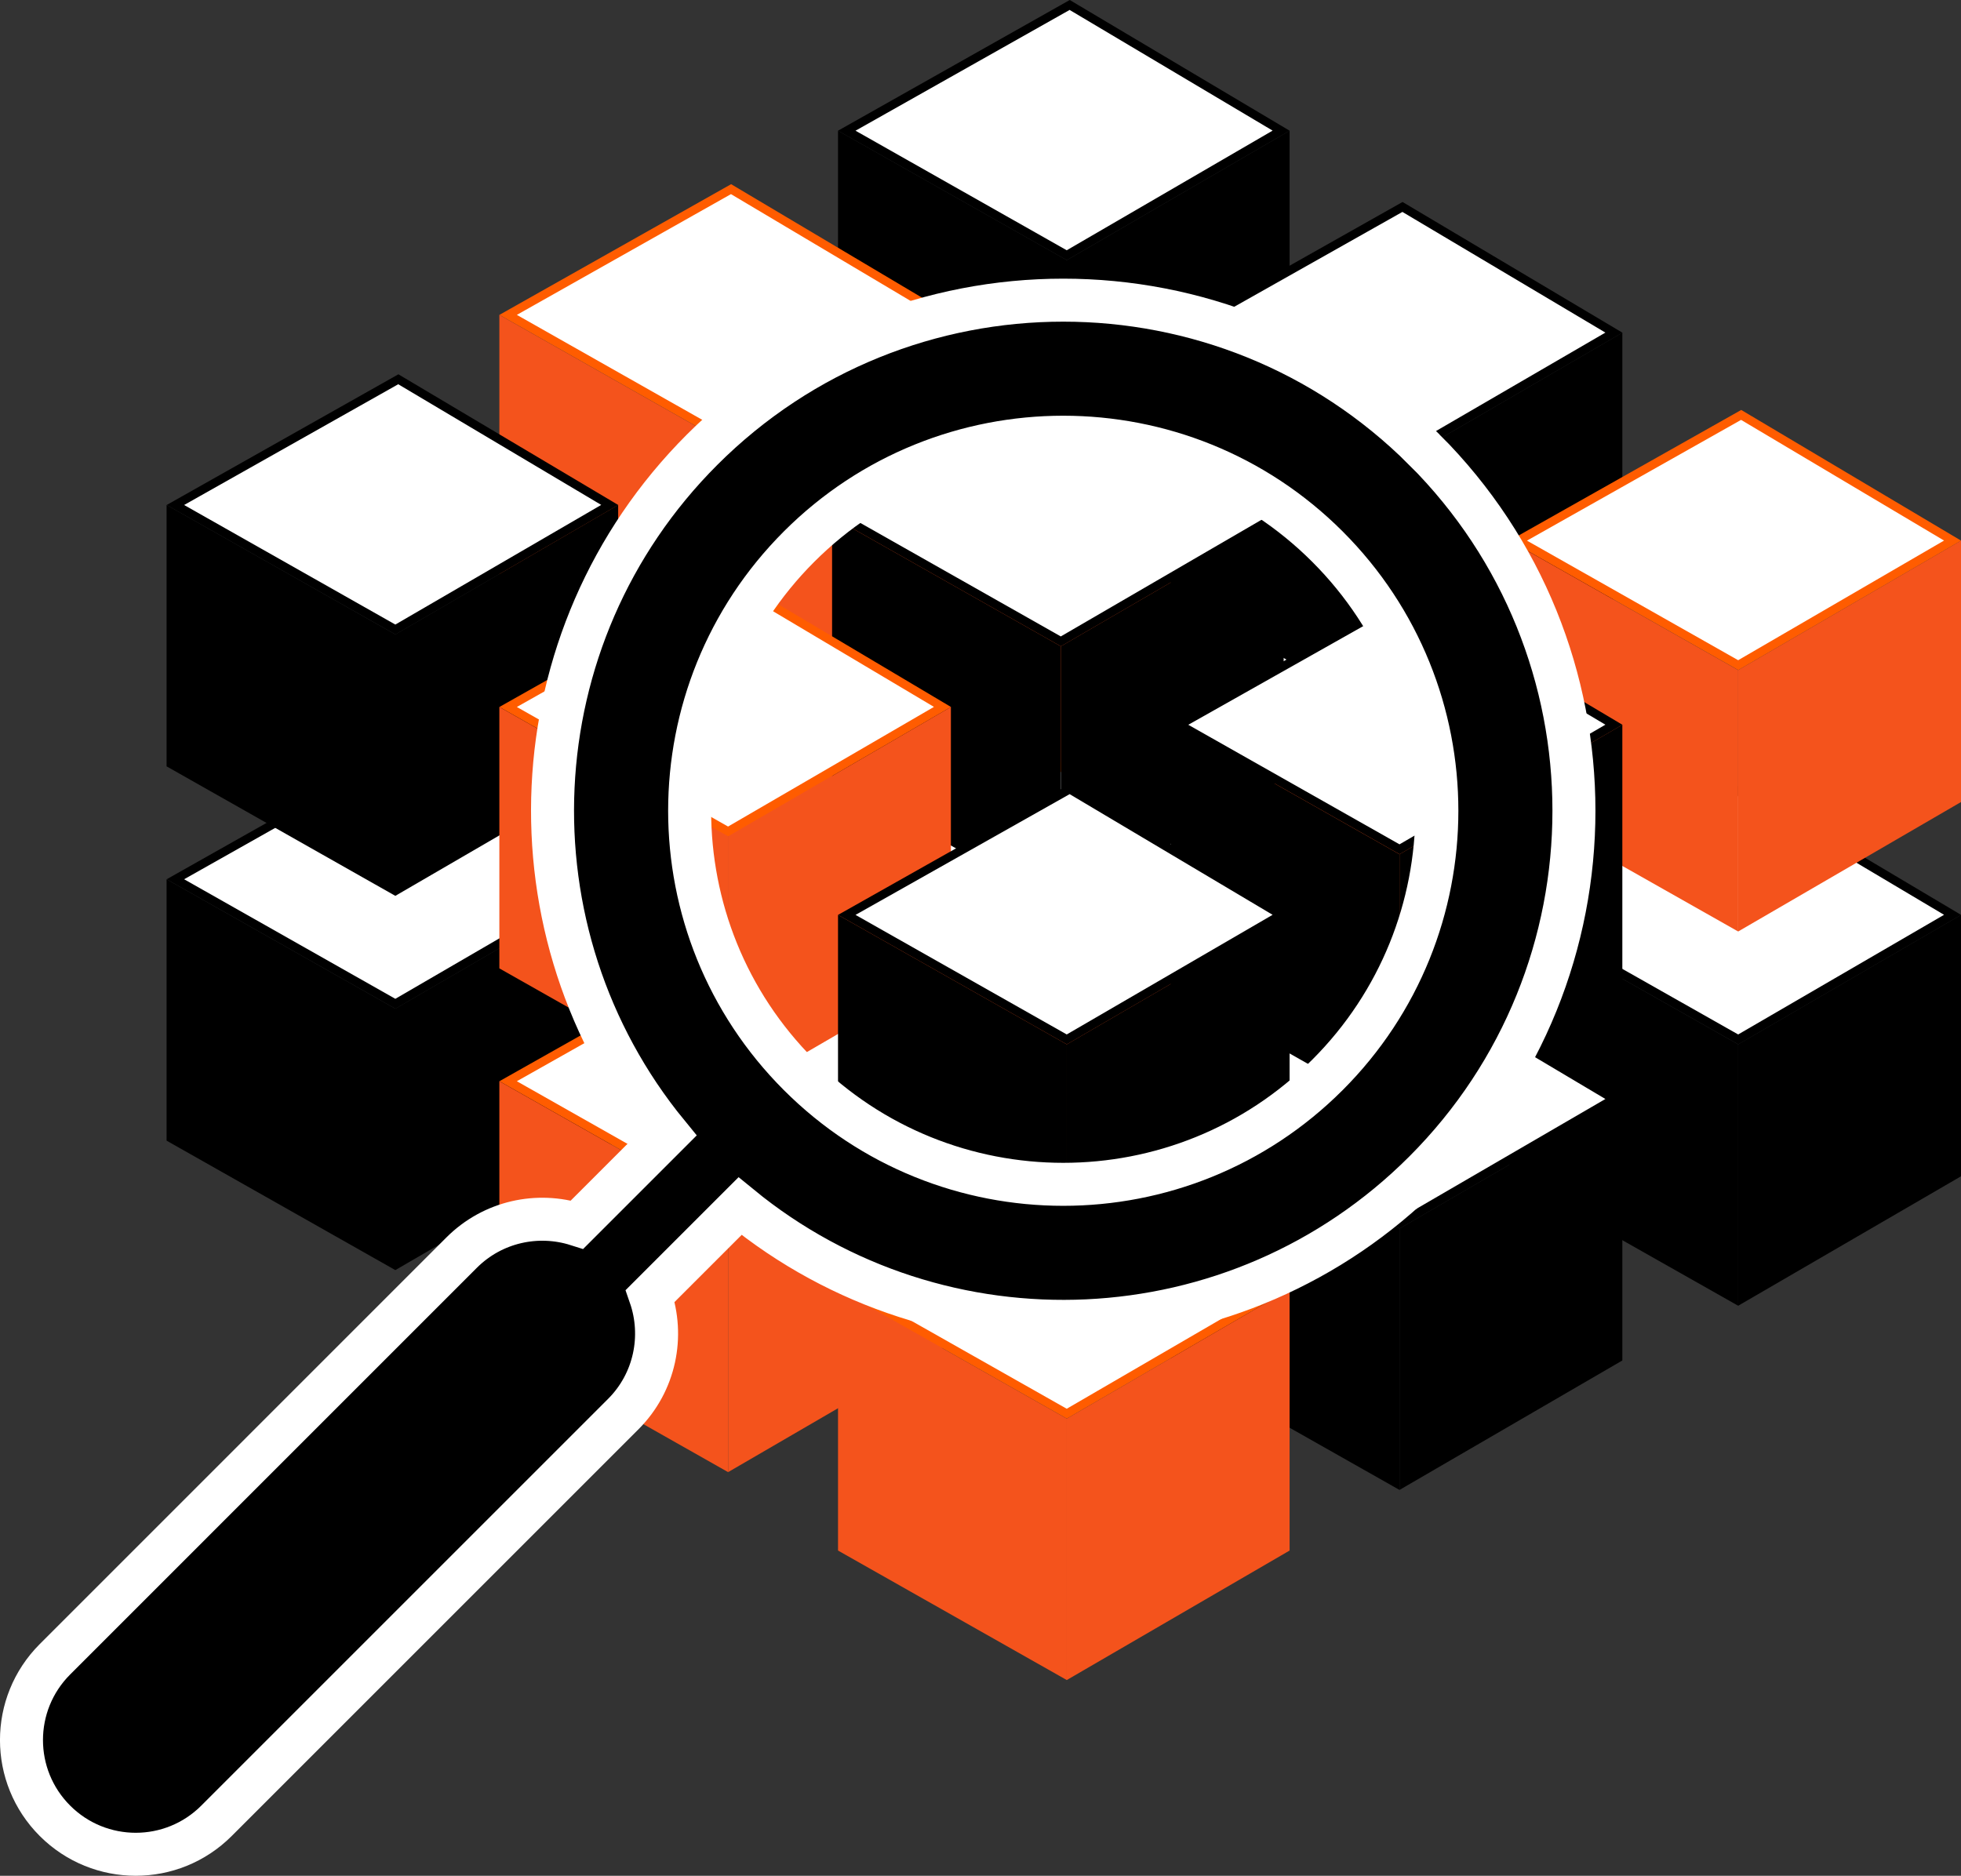 <?xml version="1.0" encoding="UTF-8"?>
<svg id="Layer_2" data-name="Layer 2" xmlns="http://www.w3.org/2000/svg" viewBox="0 0 456.05 436.3">
  <rect x="0" y="0" width="456.05" height="436.3" fill="#333333" stroke="none"/>
  <defs>
    <style>
      .cls-1 {
        fill: none;
        stroke: #fff;
        stroke-miterlimit: 10;
        stroke-width: 10px;
      }

      .cls-2, .cls-3, .cls-4, .cls-5 {
        stroke-width: 0px;
      }

      .cls-3 {
        fill: #ff5c00;
      }

      .cls-4 {
        fill: #f4531c;
      }

      .cls-5 {
        fill: #fff;
      }
    </style>
  </defs>
  <g id="Layer_1-2" data-name="Layer 1">
    <g>
      <g>
        <g>
          <g>
            <g>
              <polygon class="cls-5" points="196.92 117.46 248.77 88.21 297.93 117.44 248.08 146.42 196.92 117.46"/>
              <path class="cls-3" d="m248.75,89.37l47.21,28.07-47.88,27.83-49.12-27.81,49.8-28.09m.03-2.31l-53.89,30.4,53.2,30.11,51.82-30.11-51.13-30.4h0Z"/>
            </g>
            <polygon class="cls-4" points="194.89 117.45 194.89 178.25 248.09 208.37 248.09 147.57 194.89 117.45"/>
            <polygon class="cls-4" points="299.91 117.45 299.91 178.25 248.09 208.37 248.09 147.57 299.91 117.45"/>
          </g>
          <g>
            <g>
              <polygon class="cls-5" points="274.3 164.44 326.15 135.19 375.32 164.43 325.46 193.4 274.3 164.44"/>
              <path class="cls-3" d="m326.14,136.35l47.21,28.07-47.88,27.83-49.12-27.81,49.8-28.09m.03-2.31l-53.89,30.4,53.2,30.11,51.82-30.11-51.13-30.4h0Z"/>
            </g>
            <polygon class="cls-4" points="272.27 164.44 272.27 225.24 325.47 255.35 325.47 194.55 272.27 164.44"/>
            <polygon class="cls-4" points="377.29 164.44 377.29 225.24 325.47 255.35 325.47 194.55 377.29 164.44"/>
          </g>
          <g>
            <g>
              <polygon class="cls-5" points="353.07 212.8 404.91 183.56 454.08 212.79 404.23 241.76 353.07 212.8"/>
              <path class="cls-2" d="m404.9,184.71l47.21,28.07-47.88,27.83-49.12-27.81,49.8-28.09m.03-2.31l-53.89,30.4,53.2,30.11,51.82-30.11-51.13-30.4h0Z"/>
            </g>
            <polygon class="cls-2" points="351.03 212.8 351.03 273.6 404.23 303.71 404.23 242.91 351.03 212.8"/>
            <polygon class="cls-2" points="456.05 212.8 456.05 273.6 404.23 303.71 404.23 242.91 456.05 212.8"/>
          </g>
        </g>
        <g>
          <g>
            <g>
              <polygon class="cls-5" points="196.92 30.4 248.77 1.16 297.93 30.39 248.08 59.36 196.92 30.4"/>
              <path class="cls-2" d="m248.75,2.31l47.21,28.07-47.88,27.83-49.12-27.81L248.75,2.31m.03-2.31l-53.89,30.4,53.2,30.11,51.82-30.11L248.78,0h0Z"/>
            </g>
            <polygon class="cls-2" points="194.89 30.4 194.89 91.2 248.09 121.31 248.09 60.51 194.89 30.4"/>
            <polygon class="cls-2" points="299.91 30.4 299.91 91.2 248.09 121.31 248.09 60.51 299.91 30.4"/>
          </g>
          <g>
            <g>
              <polygon class="cls-5" points="274.3 77.38 326.15 48.14 375.32 77.37 325.46 106.34 274.3 77.38"/>
              <path class="cls-2" d="m326.14,49.29l47.21,28.07-47.88,27.83-49.12-27.81,49.8-28.09m.03-2.31l-53.89,30.4,53.2,30.11,51.82-30.11-51.13-30.4h0Z"/>
            </g>
            <polygon class="cls-2" points="272.27 77.38 272.27 138.18 325.47 168.3 325.47 107.5 272.27 77.38"/>
            <polygon class="cls-2" points="377.29 77.38 377.29 138.18 325.47 168.3 325.47 107.5 377.29 77.38"/>
          </g>
          <g>
            <g>
              <polygon class="cls-5" points="353.07 125.75 404.91 96.5 454.08 125.74 404.23 154.71 353.07 125.75"/>
              <path class="cls-3" d="m404.9,97.66l47.21,28.07-47.88,27.83-49.12-27.81,49.8-28.09m.03-2.31l-53.89,30.4,53.2,30.11,51.82-30.11-51.13-30.4h0Z"/>
            </g>
            <polygon class="cls-4" points="351.03 125.75 351.03 186.55 404.23 216.66 404.23 155.86 351.03 125.75"/>
            <polygon class="cls-4" points="456.05 125.75 456.05 186.55 404.23 216.66 404.23 155.86 456.05 125.75"/>
          </g>
        </g>
        <g>
          <g>
            <g>
              <polygon class="cls-5" points="118.16 160.29 170 131.05 219.17 160.28 169.32 189.25 118.16 160.29"/>
              <path class="cls-3" d="m169.99,132.2l47.21,28.07-47.88,27.83-49.12-27.81,49.8-28.09m.03-2.31l-53.89,30.4,53.2,30.11,51.82-30.11-51.13-30.4h0Z"/>
            </g>
            <polygon class="cls-4" points="116.13 160.29 116.13 221.09 169.33 251.21 169.33 190.41 116.13 160.29"/>
            <polygon class="cls-4" points="221.14 160.29 221.14 221.09 169.33 251.21 169.33 190.41 221.14 160.29"/>
          </g>
          <g>
            <g>
              <polygon class="cls-5" points="195.54 207.27 247.38 178.03 296.55 207.26 246.7 236.23 195.54 207.27"/>
              <path class="cls-3" d="m247.37,179.18l47.21,28.07-47.88,27.83-49.12-27.81,49.8-28.09m.03-2.31l-53.89,30.4,53.2,30.11,51.82-30.11-51.13-30.4h0Z"/>
            </g>
            <polygon class="cls-4" points="193.51 207.27 193.51 268.07 246.71 298.19 246.71 237.39 193.51 207.27"/>
            <polygon class="cls-4" points="298.53 207.27 298.53 268.07 246.71 298.19 246.71 237.39 298.53 207.27"/>
          </g>
          <g>
            <g>
              <polygon class="cls-5" points="274.3 255.64 326.15 226.39 375.32 255.63 325.46 284.6 274.3 255.64"/>
              <path class="cls-2" d="m326.14,227.55l47.21,28.07-47.88,27.83-49.12-27.81,49.8-28.09m.03-2.31l-53.89,30.4,53.2,30.11,51.82-30.11-51.13-30.4h0Z"/>
            </g>
            <polygon class="cls-2" points="272.27 255.64 272.27 316.44 325.47 346.55 325.47 285.75 272.27 255.64"/>
            <polygon class="cls-2" points="377.29 255.64 377.29 316.44 325.47 346.55 325.47 285.75 377.29 255.64"/>
          </g>
        </g>
        <g>
          <g>
            <g>
              <polygon class="cls-5" points="118.16 73.24 170 43.99 219.17 73.23 169.32 102.2 118.16 73.24"/>
              <path class="cls-3" d="m169.99,45.15l47.21,28.07-47.88,27.83-49.12-27.81,49.8-28.09m.03-2.31l-53.89,30.4,53.2,30.11,51.82-30.11-51.13-30.4h0Z"/>
            </g>
            <polygon class="cls-4" points="116.13 73.24 116.13 134.04 169.33 164.15 169.33 103.35 116.13 73.24"/>
            <polygon class="cls-4" points="221.14 73.24 221.14 134.04 169.33 164.15 169.33 103.35 221.14 73.24"/>
          </g>
          <g>
            <g>
              <polygon class="cls-5" points="195.54 120.22 247.38 90.97 296.55 120.21 246.7 149.18 195.54 120.22"/>
              <path class="cls-2" d="m247.37,92.13l47.21,28.07-47.88,27.83-49.12-27.81,49.8-28.09m.03-2.31l-53.89,30.4,53.2,30.11,51.82-30.11-51.13-30.4h0Z"/>
            </g>
            <polygon class="cls-2" points="193.51 120.22 193.51 181.02 246.71 211.13 246.71 150.33 193.51 120.22"/>
            <polygon class="cls-2" points="298.53 120.22 298.53 181.02 246.71 211.13 246.71 150.33 298.53 120.22"/>
          </g>
          <g>
            <g>
              <polygon class="cls-5" points="274.3 168.58 326.15 139.34 375.32 168.57 325.46 197.54 274.3 168.58"/>
              <path class="cls-2" d="m326.14,140.49l47.21,28.07-47.88,27.83-49.12-27.81,49.8-28.09m.03-2.31l-53.89,30.4,53.2,30.11,51.82-30.11-51.13-30.4h0Z"/>
            </g>
            <polygon class="cls-2" points="272.27 168.58 272.27 229.38 325.47 259.5 325.47 198.7 272.27 168.58"/>
            <polygon class="cls-2" points="377.29 168.58 377.29 229.38 325.47 259.5 325.47 198.7 377.29 168.58"/>
          </g>
        </g>
        <g>
          <g>
            <g>
              <polygon class="cls-5" points="40.78 204.51 92.62 175.27 141.79 204.5 91.94 233.47 40.78 204.51"/>
              <path class="cls-2" d="m92.61,176.42l47.21,28.07-47.88,27.83-49.12-27.81,49.8-28.09m.03-2.31l-53.89,30.4,53.2,30.11,51.82-30.11-51.13-30.4h0Z"/>
            </g>
            <polygon class="cls-2" points="38.74 204.51 38.74 265.31 91.94 295.42 91.94 234.62 38.74 204.51"/>
            <polygon class="cls-2" points="143.76 204.51 143.76 265.31 91.94 295.42 91.94 234.62 143.76 204.51"/>
          </g>
          <g>
            <g>
              <polygon class="cls-5" points="118.16 251.49 170 222.25 219.17 251.48 169.32 280.45 118.16 251.49"/>
              <path class="cls-3" d="m169.99,223.4l47.21,28.07-47.88,27.83-49.12-27.81,49.8-28.09m.03-2.31l-53.89,30.4,53.2,30.11,51.82-30.11-51.13-30.4h0Z"/>
            </g>
            <polygon class="cls-4" points="116.13 251.49 116.13 312.29 169.33 342.41 169.33 281.61 116.13 251.49"/>
            <polygon class="cls-4" points="221.14 251.49 221.14 312.29 169.33 342.41 169.33 281.61 221.14 251.49"/>
          </g>
          <g>
            <g>
              <polygon class="cls-5" points="196.92 299.86 248.77 270.61 297.93 299.85 248.08 328.82 196.92 299.86"/>
              <path class="cls-3" d="m248.75,271.77l47.21,28.07-47.88,27.83-49.12-27.81,49.8-28.09m.03-2.31l-53.89,30.4,53.2,30.11,51.82-30.11-51.13-30.4h0Z"/>
            </g>
            <polygon class="cls-4" points="194.89 299.85 194.89 360.65 248.09 390.77 248.09 329.97 194.89 299.85"/>
            <polygon class="cls-4" points="299.91 299.85 299.91 360.65 248.09 390.77 248.09 329.97 299.91 299.85"/>
          </g>
        </g>
        <g>
          <g>
            <g>
              <polygon class="cls-5" points="40.78 117.46 92.62 88.21 141.79 117.44 91.94 146.42 40.78 117.46"/>
              <path class="cls-2" d="m92.61,89.37l47.21,28.07-47.88,27.83-49.12-27.81,49.8-28.09m.03-2.31l-53.89,30.4,53.2,30.11,51.82-30.11-51.13-30.4h0Z"/>
            </g>
            <polygon class="cls-2" points="38.74 117.45 38.74 178.25 91.94 208.37 91.94 147.57 38.74 117.45"/>
            <polygon class="cls-2" points="143.76 117.45 143.76 178.25 91.94 208.37 91.94 147.57 143.76 117.45"/>
          </g>
          <g>
            <g>
              <polygon class="cls-5" points="118.16 164.44 170 135.19 219.17 164.43 169.32 193.4 118.16 164.44"/>
              <path class="cls-3" d="m169.99,136.35l47.21,28.07-47.88,27.83-49.12-27.81,49.8-28.09m.03-2.31l-53.89,30.4,53.2,30.11,51.82-30.11-51.13-30.4h0Z"/>
            </g>
            <polygon class="cls-4" points="116.13 164.44 116.13 225.24 169.33 255.35 169.33 194.55 116.13 164.44"/>
            <polygon class="cls-4" points="221.14 164.44 221.14 225.24 169.33 255.35 169.33 194.55 221.14 164.44"/>
          </g>
          <g>
            <g>
              <polygon class="cls-5" points="196.92 212.8 248.77 183.56 297.93 212.79 248.08 241.76 196.92 212.8"/>
              <path class="cls-2" d="m248.75,184.71l47.21,28.07-47.88,27.83-49.12-27.81,49.8-28.09m.03-2.31l-53.89,30.4,53.2,30.11,51.82-30.11-51.13-30.4h0Z"/>
            </g>
            <polygon class="cls-2" points="194.89 212.8 194.89 273.6 248.09 303.71 248.09 242.91 194.89 212.8"/>
            <polygon class="cls-2" points="299.91 212.8 299.91 273.6 248.09 303.71 248.09 242.91 299.91 212.8"/>
          </g>
        </g>
      </g>
      <g>
        <rect class="cls-2" x="52.3" y="263.98" width="53.13" height="186.91" rx="21.59" ry="21.59" transform="translate(275.84 48.93) rotate(45)"/>
        <rect class="cls-2" x="140.14" y="263.52" width="23.75" height="40.63" transform="translate(245.23 -24.36) rotate(45)"/>
        <path class="cls-2" d="m331.25,104.6c-46.38-46.38-121.58-46.38-167.97,0-46.38,46.38-46.38,121.58,0,167.97,46.38,46.38,121.58,46.38,167.97,0s46.38-121.58,0-167.97Zm-145.42,145.42c-33.93-33.93-33.93-88.95,0-122.88,33.93-33.93,88.95-33.93,122.88,0,33.93,33.93,33.93,88.95,0,122.88-33.93,33.93-88.95,33.93-122.88,0Z"/>
      </g>
      <path class="cls-1" d="m331.25,104.6c-46.38-46.38-121.58-46.38-167.97,0-43.55,43.55-46.2,112.5-7.98,159.15l-21.09,21.09c-9.16-2.91-19.58-.75-26.85,6.51L12.78,385.94c-10.38,10.38-10.38,27.2,0,37.57,10.38,10.38,27.2,10.38,37.57,0l94.59-94.59c7.44-7.44,9.51-18.19,6.28-27.5l20.88-20.88c46.65,38.22,115.6,35.57,159.15-7.98,46.38-46.38,46.38-121.58,0-167.97Zm-22.54,145.42c-33.93,33.93-88.95,33.93-122.88,0-33.93-33.93-33.93-88.95,0-122.88,33.93-33.93,88.95-33.93,122.88,0,33.93,33.93,33.93,88.95,0,122.88Z"/>
    </g>
  </g>
</svg>